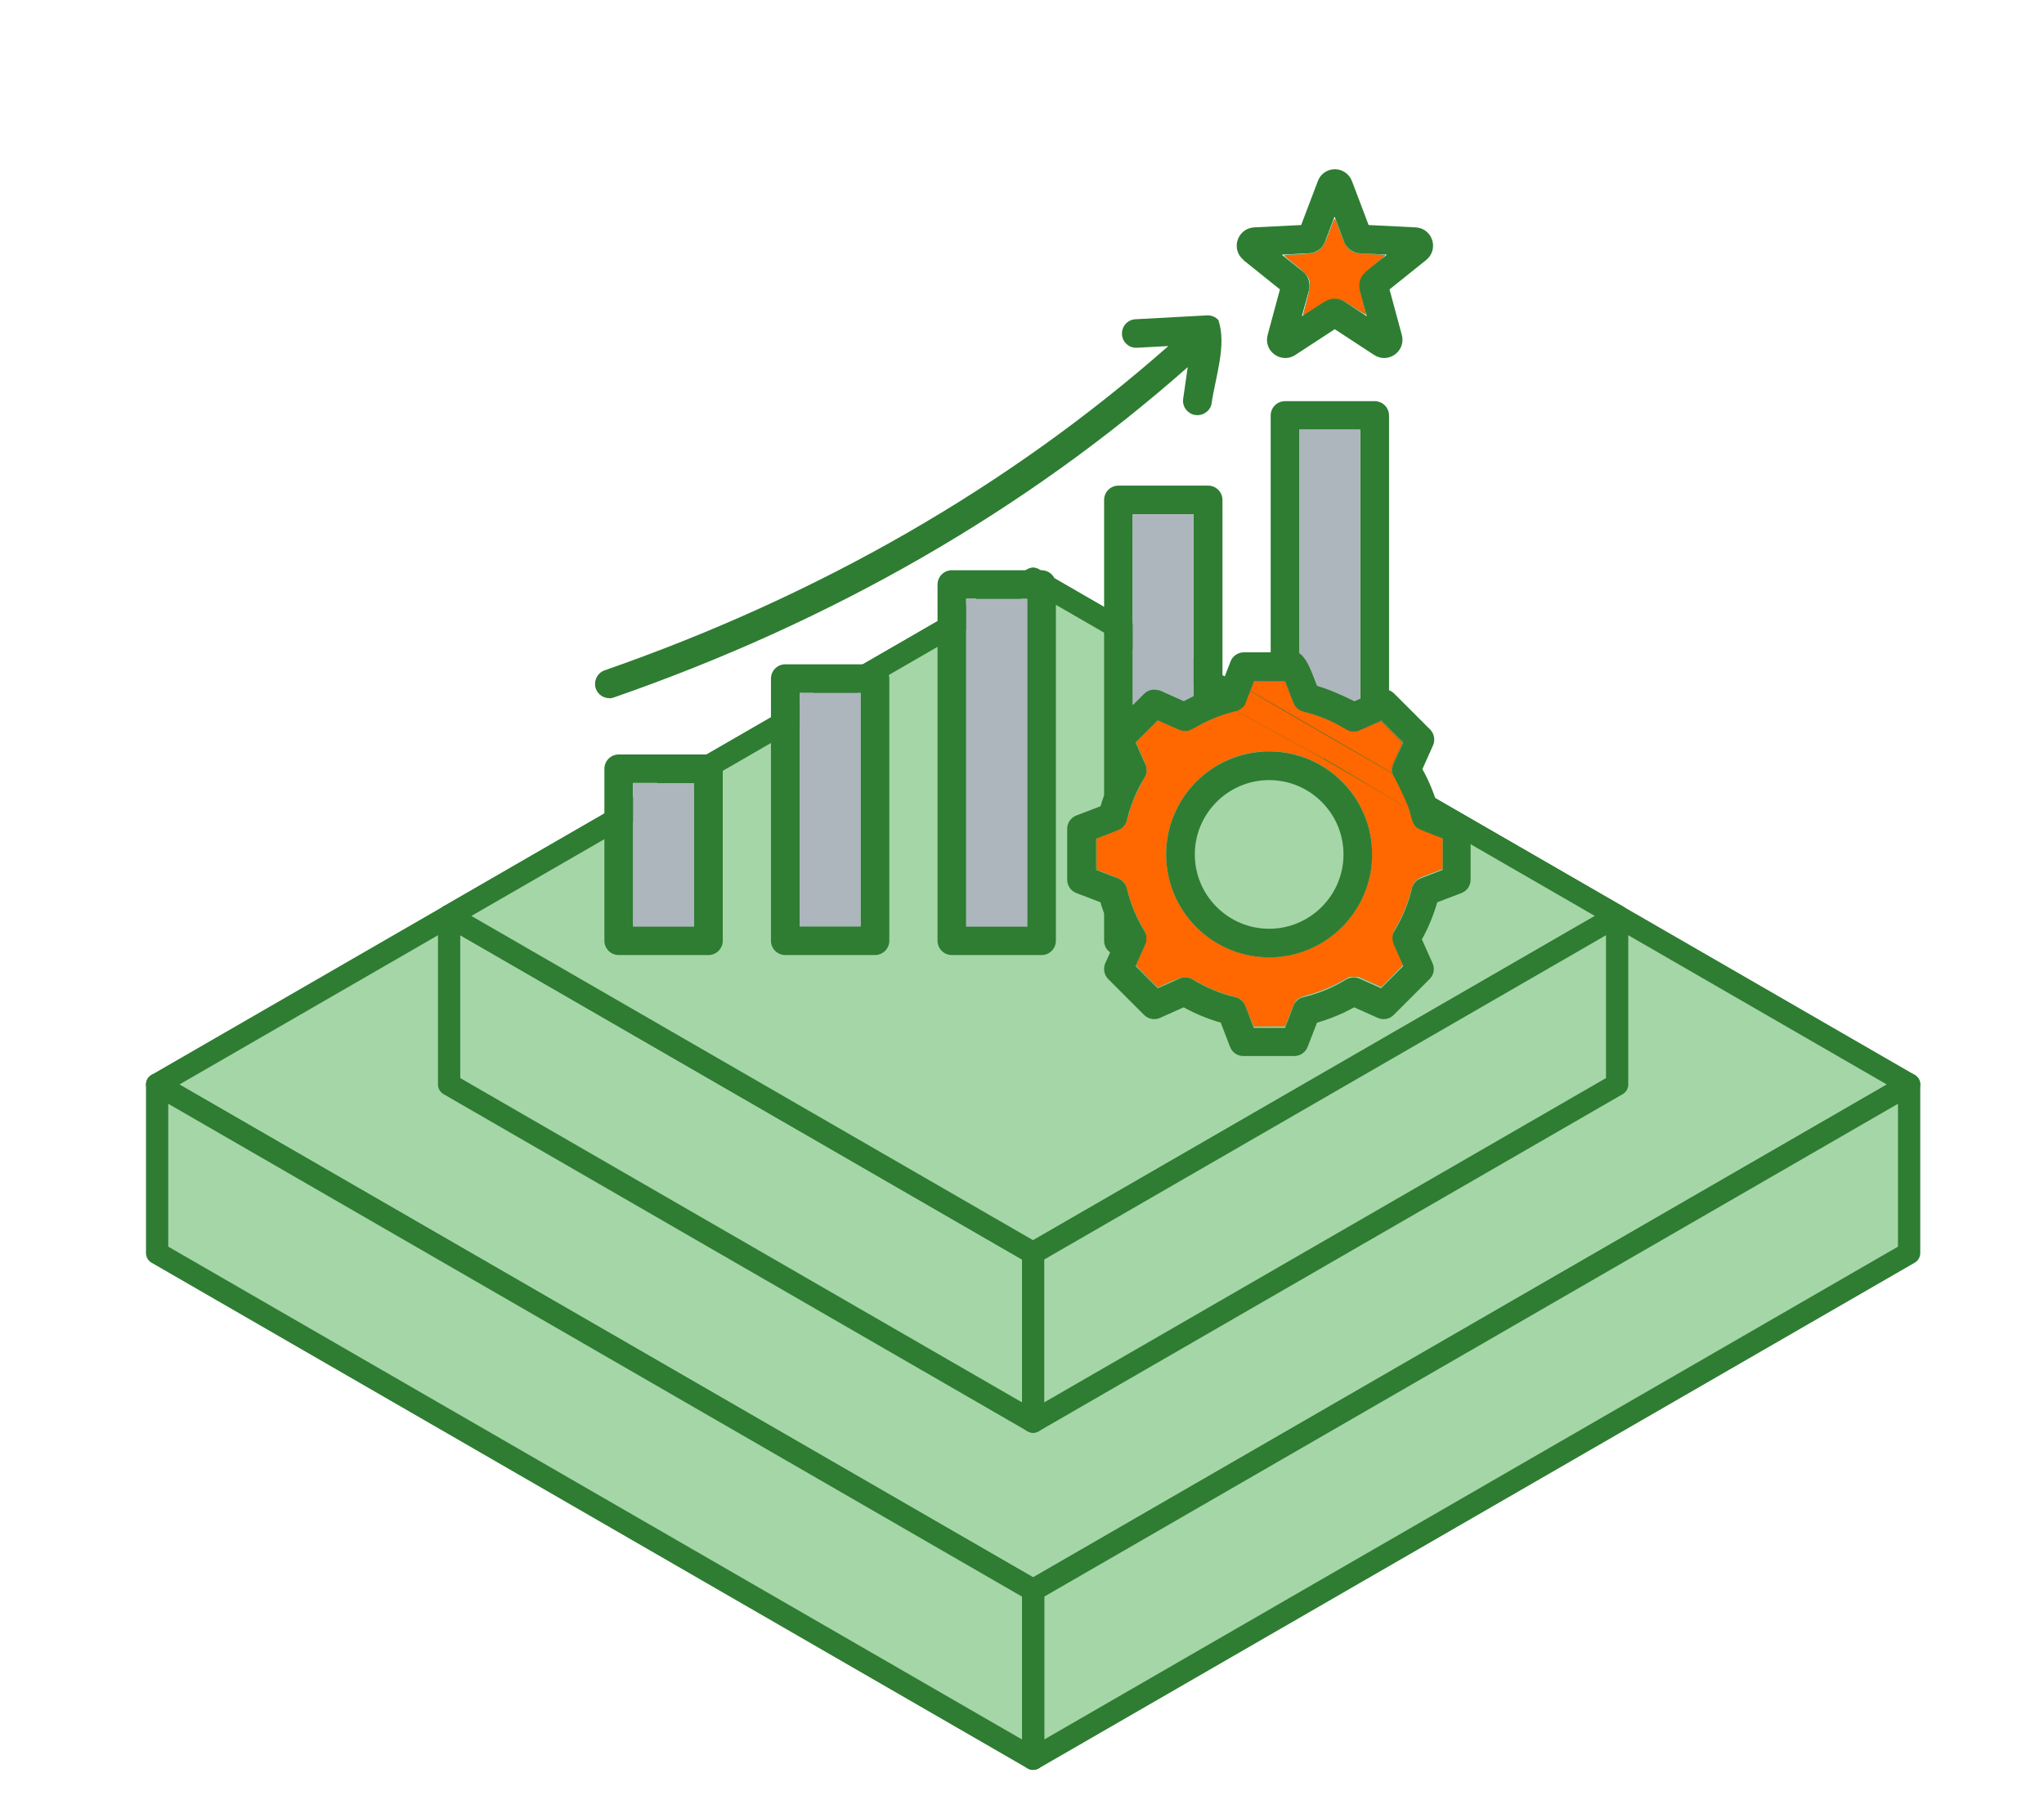 <?xml version="1.0" encoding="UTF-8" standalone="no"?>
<!-- Created with Inkscape (http://www.inkscape.org/) -->

<svg
   width="12.124mm"
   height="10.73mm"
   viewBox="0 0 12.124 10.73"
   version="1.1"
   id="svg1"
   xml:space="preserve"
   xmlns="http://www.w3.org/2000/svg"
   xmlns:svg="http://www.w3.org/2000/svg"><defs
     id="defs1" /><g
     id="layer6"
     transform="translate(-575.112,-18.905)"><path
       style="display:inline;fill:#a5d6a7;fill-opacity:1;fill-rule:evenodd;stroke:#2e7d32;stroke-width:0.132;stroke-linecap:square;stroke-linejoin:round;stroke-dasharray:none;stroke-dashoffset:0;stroke-opacity:1;paint-order:fill markers stroke"
       d="m 581.24,22.339 -5.196,3 5.196,3 5.196,-3 z"
       id="path21" /><path
       style="fill:#a5d6a7;fill-opacity:1;fill-rule:evenodd;stroke:#2e7d32;stroke-width:0.132;stroke-linecap:square;stroke-linejoin:round;stroke-dasharray:none;stroke-dashoffset:0;stroke-opacity:1;paint-order:fill markers stroke"
       d="m 581.24,28.339 v 1 l 5.196,-3 v -1 z"
       id="path22" /><path
       style="fill:#a5d6a7;fill-opacity:1;fill-rule:evenodd;stroke:#2e7d32;stroke-width:0.132;stroke-linecap:square;stroke-linejoin:round;stroke-dasharray:none;stroke-dashoffset:0;stroke-opacity:1;paint-order:fill markers stroke"
       d="m 581.24,29.339 -5.196,-3 v -1 l 5.196,3 z"
       id="path23" /><path
       style="fill:#a5d6a7;fill-opacity:1;fill-rule:evenodd;stroke:#2e7d32;stroke-width:0.132;stroke-linecap:square;stroke-linejoin:round;stroke-dasharray:none;stroke-dashoffset:0;stroke-opacity:1;paint-order:fill markers stroke"
       d="m 577.776,25.339 v -1 l 3.464,2 v 1 z"
       id="path24" /><path
       style="fill:#a5d6a7;fill-opacity:1;fill-rule:evenodd;stroke:#2e7d32;stroke-width:0.132;stroke-linecap:square;stroke-linejoin:round;stroke-dasharray:none;stroke-dashoffset:0;stroke-opacity:1;paint-order:fill markers stroke"
       d="m 577.776,24.339 3.081,-1.779 0.189,-0.109 0.194,-0.112 3.464,2 -3.464,2 z"
       id="path26" /><path
       style="fill:#a5d6a7;fill-opacity:1;fill-rule:evenodd;stroke:#2e7d32;stroke-width:0.132;stroke-linecap:square;stroke-linejoin:round;stroke-dasharray:none;stroke-dashoffset:0;stroke-opacity:1;paint-order:fill markers stroke"
       d="m 581.24,27.339 3.464,-2 v -1 l -3.464,2 z"
       id="path27" /><path
       d="m 582.486,20.447 0.218,0.175 -0.073,0.27 c -0.012,0.044 0.004,0.09 0.041,0.116 0.019,0.014 0.041,0.021 0.064,0.021 0.021,0 0.041,-0.006 0.059,-0.018 l 0.234,-0.153 0.234,0.153 c 0.038,0.025 0.086,0.024 0.123,-0.003 0.037,-0.027 0.053,-0.072 0.041,-0.116 l -0.073,-0.27 0.218,-0.175 c 0.035,-0.028 0.049,-0.075 0.035,-0.118 -0.014,-0.043 -0.052,-0.073 -0.098,-0.075 l -0.279,-0.014 -0.099,-0.261 c -0.016,-0.042 -0.056,-0.07 -0.101,-0.07 -0.045,0 -0.085,0.027 -0.101,0.07 l -0.099,0.261 -0.279,0.014 c -0.045,0.002 -0.084,0.032 -0.098,0.075 -0.014,0.043 -2.5e-4,0.09 0.035,0.118 z m 0.39,-0.039 c 0.043,-0.002 0.081,-0.03 0.096,-0.07 l 0.056,-0.148 0.056,0.148 c 0.015,0.04 0.053,0.068 0.096,0.07 l 0.158,0.008 -0.124,0.099 c -0.034,0.027 -0.048,0.071 -0.037,0.113 l 0.042,0.153 -0.133,-0.087 c -0.036,-0.024 -0.083,-0.024 -0.119,2.1e-5 l -0.133,0.087 0.042,-0.153 c 0.011,-0.042 -0.003,-0.086 -0.037,-0.113 l -0.124,-0.099 z"
       style="fill:#2e7d32;fill-opacity:1;stroke:none;stroke-width:0.132;stroke-dasharray:none;stroke-opacity:1"
       id="path1-4" /><path
       d="m 581.29,22.288 h -0.532 c -0.047,0 -0.085,0.038 -0.085,0.085 v 2.113 c 0,0.047 0.038,0.085 0.085,0.085 h 0.532 c 0.047,0 0.085,-0.038 0.085,-0.085 v -2.113 c 0,-0.047 -0.038,-0.085 -0.085,-0.085 z m -0.085,2.113 h -0.362 v -1.944 h 0.362 z m -0.903,-1.555 h -0.532 c -0.047,0 -0.085,0.038 -0.085,0.085 v 1.555 c 0,0.047 0.038,0.085 0.085,0.085 h 0.532 c 0.047,0 0.085,-0.038 0.085,-0.085 v -1.555 c 0,-0.047 -0.038,-0.085 -0.085,-0.085 z m -0.085,1.555 h -0.362 v -1.385 h 0.362 z m -0.903,-1.02 h -0.532 c -0.047,0 -0.085,0.038 -0.085,0.085 v 1.02 c 0,0.047 0.038,0.085 0.085,0.085 h 0.532 c 0.047,0 0.085,-0.038 0.085,-0.085 v -1.02 c 1e-5,-0.047 -0.038,-0.085 -0.085,-0.085 z m -0.085,1.02 h -0.362 v -0.851 h 0.362 z m -0.503,-1.354 c -0.035,0 -0.068,-0.022 -0.08,-0.057 -0.015,-0.044 0.009,-0.093 0.052,-0.108 1.277,-0.445 2.401,-1.092 3.344,-1.924 l -0.186,0.01 c -0.047,0.003 -0.087,-0.033 -0.089,-0.08 -0.002,-0.047 0.033,-0.087 0.08,-0.089 l 0.425,-0.023 c 0.025,-0.001 0.05,0.009 0.067,0.028 0.05,0.149 -0.017,0.335 -0.04,0.491 -0.004,0.042 -0.043,0.073 -0.084,0.073 -0.003,0 -0.009,-2.86e-4 -0.013,-8.66e-4 -0.046,-0.007 -0.079,-0.05 -0.072,-0.096 l 0.027,-0.188 c -0.96,0.848 -2.104,1.508 -3.405,1.96 -0.009,0.003 -0.019,0.005 -0.028,0.005 z m 5.058,0.696 -0.144,-0.055 c -0.022,-0.077 -0.052,-0.15 -0.091,-0.22 l 0.063,-0.141 c 0.014,-0.032 0.007,-0.07 -0.017,-0.094 l -0.213,-0.213 c -0.009,-0.009 -0.02,-0.016 -0.031,-0.02 v -1.63 c 0,-0.047 -0.038,-0.085 -0.085,-0.085 h -0.532 c -0.047,0 -0.085,0.038 -0.085,0.085 v 1.405 h -0.159 c -0.035,0 -0.067,0.022 -0.079,0.054 l -0.048,0.124 v -1.082 c 0,-0.047 -0.038,-0.085 -0.085,-0.085 h -0.532 c -0.047,0 -0.085,0.038 -0.085,0.085 v 1.751 c -0.007,0.022 -0.015,0.044 -0.021,0.066 l -0.144,0.055 c -0.033,0.013 -0.054,0.044 -0.054,0.079 v 0.302 c 0,0.035 0.022,0.067 0.054,0.079 l 0.144,0.055 c 0.004,0.022 0.014,0.044 0.021,0.066 v 0.162 c 0,0.029 0.014,0.054 0.036,0.069 l -0.029,0.064 c -0.014,0.032 -0.007,0.07 0.017,0.094 l 0.213,0.213 c 0.025,0.025 0.062,0.032 0.094,0.018 l 0.141,-0.063 c 0.07,0.039 0.144,0.069 0.22,0.091 l 0.055,0.144 c 0.013,0.033 0.044,0.054 0.079,0.054 h 0.302 c 0.035,0 0.067,-0.022 0.079,-0.054 l 0.056,-0.144 c 0.077,-0.022 0.15,-0.052 0.22,-0.091 l 0.141,0.063 c 0.032,0.014 0.07,0.007 0.094,-0.018 l 0.213,-0.213 c 0.025,-0.025 0.032,-0.062 0.017,-0.094 l -0.063,-0.141 c 0.039,-0.07 0.069,-0.144 0.091,-0.22 l 0.144,-0.055 c 0.033,-0.013 0.054,-0.044 0.054,-0.079 v -0.302 c 10e-6,-0.035 -0.022,-0.067 -0.054,-0.079 z m -0.604,-2.289 v 1.595 l -0.035,0.015 c -0.07,-0.039 -0.144,-0.069 -0.22,-0.091 l -0.055,-0.144 c -0.009,-0.024 -0.029,-0.042 -0.052,-0.05 v -1.325 z m -0.988,0.502 v 1.078 c -0.02,0.009 -0.039,0.019 -0.058,0.03 l -0.141,-0.063 c -0.032,-0.014 -0.07,-0.007 -0.094,0.018 l -0.068,0.068 v -1.131 z m 1.477,2.11 -0.13,0.05 c -0.026,0.01 -0.045,0.032 -0.052,0.06 -0.021,0.09 -0.057,0.175 -0.105,0.254 -0.015,0.024 -0.016,0.053 -0.004,0.079 l 0.057,0.128 -0.131,0.131 -0.128,-0.057 c -0.025,-0.011 -0.055,-0.009 -0.079,0.005 -0.079,0.048 -0.164,0.084 -0.254,0.105 -0.027,0.006 -0.05,0.026 -0.059,0.052 l -0.05,0.13 h -0.185 l -0.05,-0.13 c -0.011,-0.026 -0.032,-0.046 -0.059,-0.052 -0.09,-0.021 -0.175,-0.057 -0.254,-0.105 -0.024,-0.015 -0.053,-0.017 -0.079,-0.005 l -0.128,0.057 -0.131,-0.131 0.057,-0.128 c 0.012,-0.026 0.011,-0.055 -0.004,-0.079 -0.049,-0.079 -0.084,-0.164 -0.105,-0.254 -0.007,-0.027 -0.026,-0.049 -0.052,-0.06 l -0.13,-0.05 v -0.185 l 0.13,-0.05 c 0.026,-0.01 0.046,-0.032 0.052,-0.06 0.021,-0.09 0.057,-0.175 0.105,-0.254 0.015,-0.024 0.016,-0.053 0.004,-0.079 l -0.057,-0.128 0.131,-0.131 0.128,0.057 c 0.025,0.011 0.055,0.009 0.079,-0.005 0.079,-0.048 0.164,-0.084 0.254,-0.105 0.027,-0.006 0.05,-0.026 0.059,-0.052 l 0.05,-0.13 h 0.185 l 0.05,0.13 c 0.011,0.026 0.032,0.046 0.059,0.052 0.09,0.021 0.175,0.057 0.254,0.105 0.024,0.015 0.053,0.017 0.079,0.005 l 0.128,-0.057 0.131,0.131 -0.057,0.128 c -0.012,0.026 -0.011,0.055 0.004,0.079 0.048,0.079 0.084,0.164 0.105,0.254 0.007,0.027 0.026,0.049 0.052,0.06 l 0.13,0.05 v 0.185 z m -1.029,-0.703 c -0.337,0 -0.611,0.274 -0.611,0.611 0,0.337 0.274,0.611 0.611,0.611 0.337,0 0.611,-0.274 0.611,-0.611 0,-0.337 -0.274,-0.611 -0.611,-0.611 z m 0,1.052 c -0.243,0 -0.441,-0.198 -0.441,-0.441 0,-0.243 0.198,-0.441 0.441,-0.441 0.243,0 0.441,0.198 0.441,0.441 0,0.243 -0.198,0.441 -0.441,0.441 z"
       id="path1"
       style="fill:#2e7d32;fill-opacity:1;stroke-width:0.011" /><path
       style="fill:#ff6700;fill-opacity:1;fill-rule:evenodd;stroke:#2e7d32;stroke-width:0.001;stroke-linecap:square;stroke-linejoin:round;stroke-dasharray:none;stroke-dashoffset:0;stroke-opacity:1;paint-order:fill markers stroke"
       d="m 582.523,24.932 c -0.014,-0.037 -0.03,-0.074 -0.035,-0.081 -0.012,-0.017 -0.029,-0.028 -0.059,-0.035 -0.083,-0.022 -0.153,-0.05 -0.221,-0.09 -0.039,-0.023 -0.048,-0.025 -0.074,-0.024 -0.018,0.001 -0.028,0.005 -0.088,0.031 l -0.067,0.03 -0.064,-0.064 c -0.035,-0.035 -0.064,-0.065 -0.064,-0.067 0,-0.002 0.013,-0.033 0.03,-0.07 l 0.03,-0.067 v -0.025 -0.025 l -0.024,-0.042 c -0.038,-0.068 -0.062,-0.124 -0.083,-0.2 -0.013,-0.047 -0.018,-0.058 -0.032,-0.071 -0.013,-0.012 -0.02,-0.015 -0.093,-0.044 l -0.063,-0.024 v -0.092 -0.092 l 0.068,-0.026 c 0.037,-0.014 0.073,-0.03 0.08,-0.034 0.019,-0.013 0.028,-0.03 0.043,-0.083 0.021,-0.076 0.033,-0.102 0.096,-0.224 0.011,-0.021 0.011,-0.023 0.01,-0.044 0,-0.021 -0.003,-0.026 -0.032,-0.091 l -0.031,-0.069 0.065,-0.065 0.065,-0.065 0.07,0.031 c 0.067,0.03 0.071,0.031 0.091,0.031 0.023,2.43e-4 0.014,0.004 0.104,-0.043 0.06,-0.032 0.111,-0.051 0.191,-0.073 l 0.026,-0.007 0.502,0.29 0.502,0.29 0.006,0.019 c 0.003,0.01 0.009,0.03 0.013,0.043 0.007,0.029 0.019,0.047 0.036,0.058 0.007,0.005 0.043,0.02 0.08,0.034 l 0.068,0.026 v 0.091 0.091 l -0.037,0.014 c -0.02,0.008 -0.052,0.02 -0.071,0.027 -0.029,0.011 -0.036,0.015 -0.05,0.029 -0.015,0.014 -0.017,0.019 -0.023,0.038 -0.03,0.105 -0.054,0.165 -0.096,0.237 -0.019,0.033 -0.022,0.043 -0.02,0.068 0,0.019 0.004,0.027 0.031,0.088 0.016,0.037 0.03,0.068 0.03,0.069 0,0.001 -0.029,0.031 -0.064,0.066 l -0.064,0.064 -0.067,-0.03 -0.067,-0.03 -0.028,-1.38e-4 -0.028,-1.37e-4 -0.041,0.023 c -0.067,0.038 -0.146,0.07 -0.22,0.089 -0.027,0.007 -0.046,0.018 -0.058,0.033 -0.004,0.006 -0.02,0.042 -0.035,0.08 l -0.027,0.069 -0.092,7.41e-4 -0.092,7.41e-4 z m 0.177,-0.35 c 0.191,-0.019 0.363,-0.127 0.462,-0.291 0.043,-0.07 0.07,-0.147 0.083,-0.229 0.007,-0.046 0.007,-0.133 -5e-5,-0.178 -0.031,-0.201 -0.153,-0.369 -0.334,-0.459 -0.086,-0.043 -0.171,-0.062 -0.271,-0.063 -0.124,-2.23e-4 -0.235,0.033 -0.337,0.101 -0.207,0.138 -0.311,0.384 -0.263,0.627 0.037,0.189 0.158,0.347 0.331,0.432 0.101,0.05 0.218,0.071 0.33,0.06 z"
       id="path28" /><path
       style="fill:#ff6700;fill-opacity:1;fill-rule:evenodd;stroke:#2e7d32;stroke-width:0.001;stroke-linecap:square;stroke-linejoin:round;stroke-dasharray:none;stroke-dashoffset:0;stroke-opacity:1;paint-order:fill markers stroke"
       d="m 582.963,23.407 -0.514,-0.283 0.03,-0.02 c 0.016,-0.011 0.017,-0.019 0.031,-0.056 0.009,-0.023 0.018,-0.045 0.018,-0.046 0,-4.77e-4 0.11,0.067 0.246,0.145 0.136,0.078 0.325,0.188 0.421,0.243 l 0.174,0.1 0.015,0.028 c 0.037,0.068 0.088,0.183 0.086,0.19 0,0.001 -0.232,-0.145 -0.506,-0.303 z"
       id="path29" /><path
       style="fill:#2e7d32;fill-opacity:1;fill-rule:evenodd;stroke:#002c50;stroke-width:0.001;stroke-linecap:square;stroke-linejoin:round;stroke-dasharray:none;stroke-dashoffset:0;stroke-opacity:1;paint-order:fill markers stroke"
       d="m 582.949,23.248 c -0.232,-0.134 -0.422,-0.244 -0.422,-0.245 -2e-5,-5.82e-4 0.005,-0.014 0.011,-0.03 l 0.011,-0.029 0.092,-2.63e-4 0.092,-2.64e-4 0.025,0.065 c 0.014,0.036 0.026,0.068 0.028,0.072 0.004,0.009 0.011,0.018 0.018,0.024 0.013,0.012 0.024,0.018 0.046,0.023 0.083,0.021 0.161,0.053 0.233,0.095 0.02,0.012 0.027,0.015 0.037,0.018 0.012,0.003 0.03,0.003 0.042,1.03e-4 0.005,-0.001 0.034,-0.014 0.075,-0.032 l 0.066,-0.029 0.065,0.065 c 0.036,0.036 0.065,0.065 0.065,0.066 0,4.76e-4 -0.013,0.031 -0.029,0.067 -0.016,0.036 -0.03,0.07 -0.032,0.074 -0.003,0.01 -0.004,0.024 -0.003,0.033 0,0.003 0,0.006 0,0.006 -8e-5,7.1e-5 -0.19,-0.109 -0.422,-0.243 z"
       id="path30" /><path
       style="fill:#ff6700;fill-opacity:1;fill-rule:evenodd;stroke:#2e7d32;stroke-width:0.001;stroke-linecap:square;stroke-linejoin:round;stroke-dasharray:none;stroke-dashoffset:0;stroke-opacity:1;paint-order:fill markers stroke"
       d="m 583.339,23.473 c -0.016,-0.009 -0.11,-0.063 -0.209,-0.121 -0.099,-0.057 -0.18,-0.104 -0.18,-0.104 0,-3.71e-4 -0.068,-0.04 -0.15,-0.087 -0.141,-0.081 -0.27,-0.156 -0.271,-0.157 0,-2.65e-4 0.007,-0.02 0.018,-0.05 l 0.003,-0.009 0.092,2.64e-4 0.092,2.63e-4 0.016,0.042 c 0.039,0.101 0.039,0.102 0.053,0.116 0.014,0.014 0.024,0.019 0.055,0.027 0.08,0.021 0.15,0.05 0.217,0.089 0.023,0.013 0.037,0.02 0.045,0.023 0.01,0.003 0.034,0.003 0.043,-4.7e-5 0.007,-0.002 0.042,-0.017 0.098,-0.042 l 0.042,-0.019 0.058,0.058 c 0.032,0.032 0.061,0.061 0.064,0.065 l 0.006,0.007 -0.005,0.012 c -0.003,0.006 -0.013,0.031 -0.024,0.054 -0.034,0.077 -0.035,0.079 -0.035,0.1 0,0.007 0,0.012 0,0.012 0,-2.9e-5 -0.014,-0.008 -0.03,-0.017 z"
       id="path31" /><path
       style="fill:#ff6700;fill-opacity:1;fill-rule:evenodd;stroke:#2e7d32;stroke-width:0.002;stroke-linecap:square;stroke-linejoin:round;stroke-dasharray:none;stroke-dashoffset:0;stroke-opacity:1;paint-order:fill markers stroke"
       d="m 582.842,20.773 c 0,-0.001 0.01,-0.038 0.021,-0.081 0.035,-0.13 0.032,-0.137 -0.082,-0.228 -0.028,-0.022 -0.051,-0.042 -0.051,-0.043 0,-0.002 0.035,-0.004 0.077,-0.006 0.096,-0.004 0.112,-0.008 0.141,-0.037 0.019,-0.02 0.023,-0.027 0.049,-0.096 0.015,-0.041 0.029,-0.076 0.031,-0.077 0.003,-0.002 0.014,0.026 0.027,0.062 0.031,0.083 0.04,0.1 0.059,0.116 0.026,0.023 0.038,0.026 0.126,0.03 0.044,0.002 0.083,0.005 0.086,0.006 0.003,8.99e-4 -0.024,0.025 -0.059,0.054 -0.068,0.055 -0.081,0.07 -0.089,0.102 -0.006,0.026 -0.004,0.041 0.019,0.125 0.011,0.038 0.018,0.07 0.017,0.071 0,0.001 -0.031,-0.017 -0.067,-0.04 -0.072,-0.047 -0.085,-0.053 -0.118,-0.053 -0.032,0 -0.043,0.005 -0.119,0.055 -0.037,0.024 -0.067,0.043 -0.067,0.042 z"
       id="path32" /><rect
       style="fill:#adb5bd;fill-opacity:1;fill-rule:evenodd;stroke:none;stroke-width:0.132;stroke-linecap:square;stroke-linejoin:round;stroke-dasharray:none;stroke-dashoffset:0;stroke-opacity:1;paint-order:fill markers stroke"
       id="rect36"
       width="0.362"
       height="0.851"
       x="578.867"
       y="23.551" /><rect
       style="fill:#adb5bd;fill-opacity:1;fill-rule:evenodd;stroke:none;stroke-width:0.132;stroke-linecap:square;stroke-linejoin:round;stroke-dasharray:none;stroke-dashoffset:0;stroke-opacity:1;paint-order:fill markers stroke"
       id="rect37"
       width="0.362"
       height="1.385"
       x="579.855"
       y="23.016" /><rect
       style="fill:#adb5bd;fill-opacity:1;fill-rule:evenodd;stroke:none;stroke-width:0.132;stroke-linecap:square;stroke-linejoin:round;stroke-dasharray:none;stroke-dashoffset:0;stroke-opacity:1;paint-order:fill markers stroke"
       id="rect38"
       width="0.362"
       height="1.944"
       x="580.843"
       y="22.458" /><path
       style="fill:#adb5bd;fill-opacity:1;fill-rule:evenodd;stroke:none;stroke-width:0.132;stroke-linecap:square;stroke-linejoin:round;stroke-dasharray:none;stroke-dashoffset:0;stroke-opacity:1;paint-order:fill markers stroke"
       d="m 581.83,21.956 0.362,-1e-6 v 1.078 l -0.058,0.03 c -0.047,-0.021 -0.094,-0.042 -0.141,-0.063 -0.037,-0.007 -0.06,-0.009 -0.094,0.018 -0.058,0.058 -0.047,0.047 -0.068,0.068 z"
       id="path39" /><path
       style="fill:#adb5bd;fill-opacity:1;fill-rule:evenodd;stroke:none;stroke-width:0.132;stroke-linecap:square;stroke-linejoin:round;stroke-dasharray:none;stroke-dashoffset:0;stroke-opacity:1;paint-order:fill markers stroke"
       d="m 582.818,21.454 0.362,-3e-6 c 0,0.532 6e-5,0.97 0,1.595 l -0.035,0.015 c -0.133,-0.063 -0.193,-0.083 -0.22,-0.091 -0.042,-0.109 -0.067,-0.165 -0.107,-0.194 z"
       id="path40" /></g></svg>
